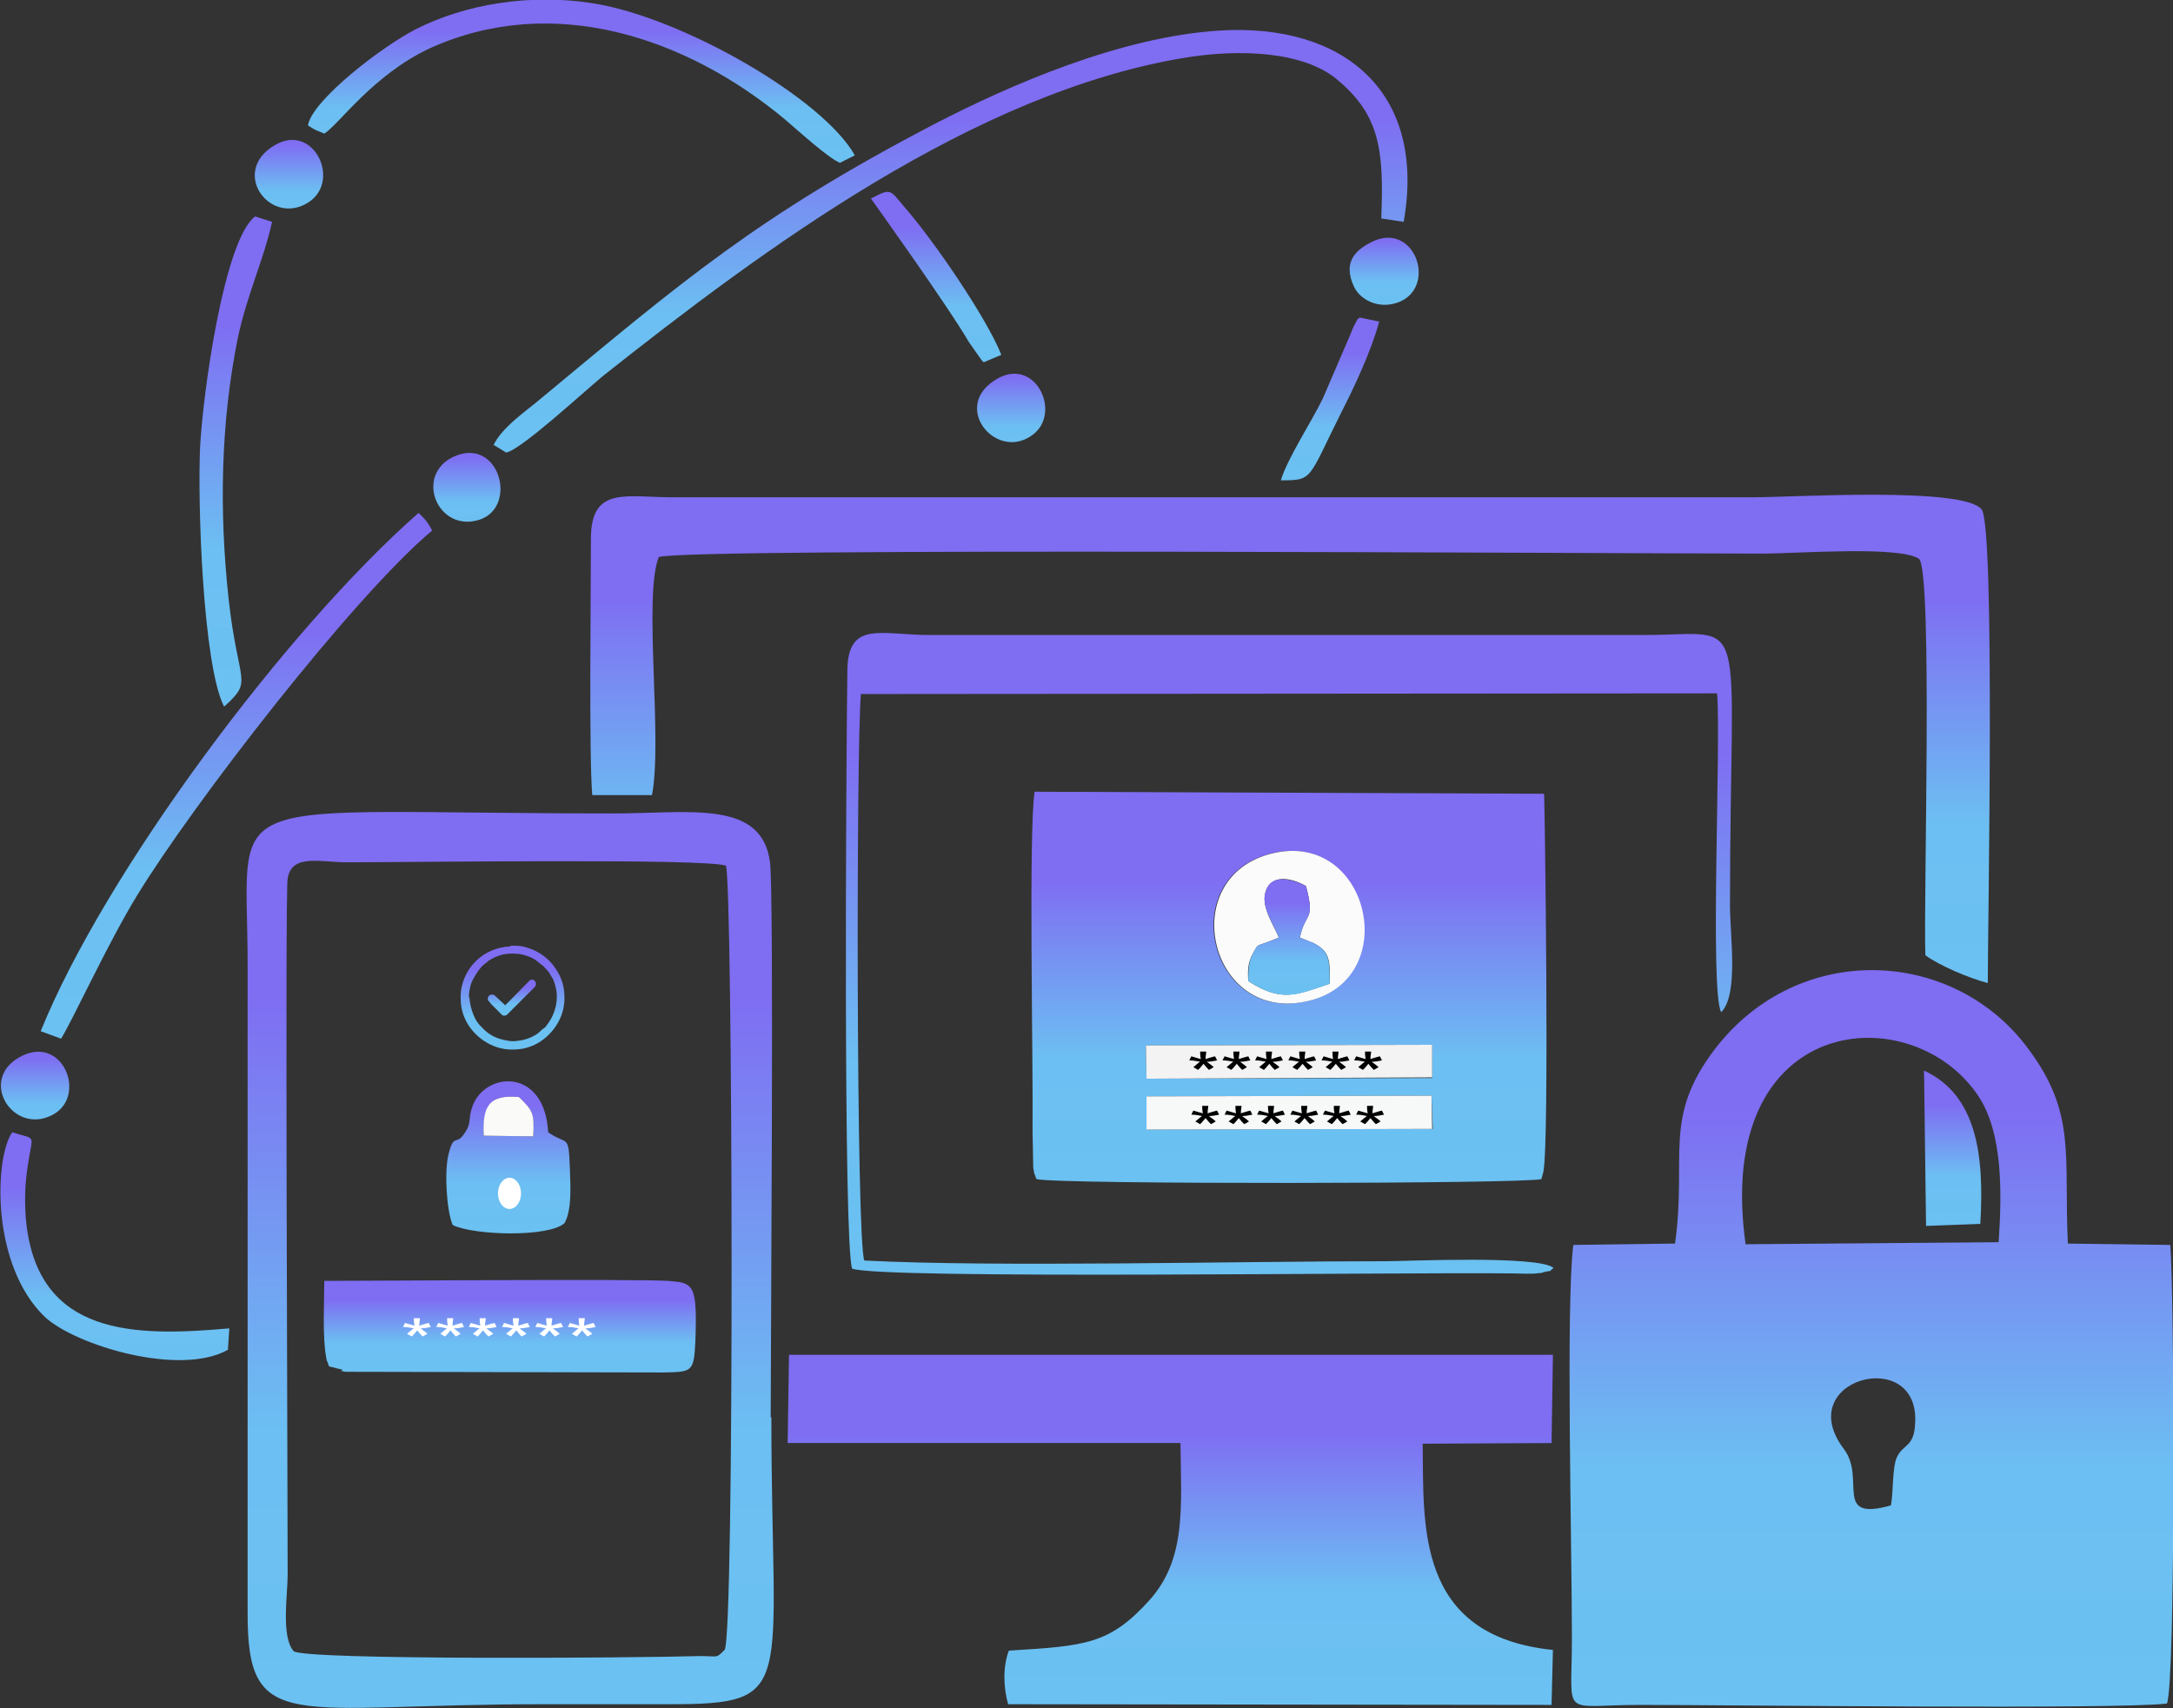 <svg xmlns="http://www.w3.org/2000/svg" xmlns:xlink="http://www.w3.org/1999/xlink" xml:space="preserve" width="3.203in" height="2.518in" style="shape-rendering:geometricPrecision; text-rendering:geometricPrecision; image-rendering:optimizeQuality; fill-rule:evenodd; clip-rule:evenodd" viewBox="0 0 3203 2518"><rect x="0" y="0" width="3203" height="2518" fill="#333333" stroke="none"/> <defs>  <style type="text/css">   <![CDATA[    .fil13 {fill:#F3F3F3}    .fil14 {fill:#F7F8F8}    .fil25 {fill:#FAFAF9}    .fil11 {fill:#FBFBFB}    .fil28 {fill:white}    .fil26 {fill:black;fill-rule:nonzero}    .fil27 {fill:white;fill-rule:nonzero}    .fil20 {fill:url(#id0)}    .fil16 {fill:url(#id1)}    .fil5 {fill:url(#id2)}    .fil7 {fill:url(#id3)}    .fil10 {fill:url(#id4)}    .fil9 {fill:url(#id5)}    .fil6 {fill:url(#id6)}    .fil3 {fill:url(#id7)}    .fil18 {fill:url(#id8)}    .fil19 {fill:url(#id9)}    .fil29 {fill:url(#id10)}    .fil8 {fill:url(#id11)}    .fil30 {fill:url(#id12)}    .fil2 {fill:url(#id13)}    .fil1 {fill:url(#id14)}    .fil17 {fill:url(#id15)}    .fil22 {fill:url(#id16)}    .fil0 {fill:url(#id17)}    .fil4 {fill:url(#id18)}    .fil21 {fill:url(#id19)}    .fil12 {fill:url(#id20)}    .fil15 {fill:url(#id21)}    .fil23 {fill:url(#id22)}    .fil24 {fill:url(#id23)}   ]]>  </style>  <linearGradient id="id0" gradientUnits="userSpaceOnUse" x1="2047.84" y1="324.087" x2="2047.84" y2="458.22">   <stop offset="0" style="stop-color:#7F6DF2"></stop>   <stop offset="0.22" style="stop-color:#7F6DF2"></stop>   <stop offset="0.678" style="stop-color:#6CBFF2"></stop>   <stop offset="1" style="stop-color:#6BC1F2"></stop>  </linearGradient>  <linearGradient id="id1" gradientUnits="userSpaceOnUse" xlink:href="#id0" x1="2880.94" y1="1578.62" x2="2880.94" y2="1806.91">  </linearGradient>  <linearGradient id="id2" gradientUnits="userSpaceOnUse" xlink:href="#id0" x1="1913.22" y1="888.193" x2="1913.22" y2="1885.61">  </linearGradient>  <linearGradient id="id3" gradientUnits="userSpaceOnUse" xlink:href="#id0" x1="1415.82" y1="33.638" x2="1415.82" y2="667.047">  </linearGradient>  <linearGradient id="id4" gradientUnits="userSpaceOnUse" xlink:href="#id0" x1="749.315" y1="1573.74" x2="749.315" y2="1823.86">  </linearGradient>  <linearGradient id="id5" gradientUnits="userSpaceOnUse" xlink:href="#id0" x1="856.657" y1="-10.28" x2="856.657" y2="240.673">  </linearGradient>  <linearGradient id="id6" gradientUnits="userSpaceOnUse" xlink:href="#id0" x1="751.067" y1="1885.07" x2="751.067" y2="2023.3">  </linearGradient>  <linearGradient id="id7" gradientUnits="userSpaceOnUse" xlink:href="#id0" x1="1904.08" y1="717.555" x2="1904.08" y2="1450.1">  </linearGradient>  <linearGradient id="id8" gradientUnits="userSpaceOnUse" xlink:href="#id0" x1="1380.01" y1="277.366" x2="1380.01" y2="535.028">  </linearGradient>  <linearGradient id="id9" gradientUnits="userSpaceOnUse" xlink:href="#id0" x1="1960.11" y1="465.244" x2="1960.11" y2="708.575">  </linearGradient>  <linearGradient id="id10" gradientUnits="userSpaceOnUse" xlink:href="#id0" x1="755.39" y1="1394.2" x2="755.39" y2="1547.48">  </linearGradient>  <linearGradient id="id11" gradientUnits="userSpaceOnUse" xlink:href="#id0" x1="348.744" y1="755.949" x2="348.744" y2="1531.14">  </linearGradient>  <linearGradient id="id12" gradientUnits="userSpaceOnUse" xlink:href="#id0" x1="755.39" y1="1444.8" x2="755.39" y2="1496.89">  </linearGradient>  <linearGradient id="id13" gradientUnits="userSpaceOnUse" xlink:href="#id0" x1="1726.2" y1="1996.54" x2="1726.2" y2="2512.47">  </linearGradient>  <linearGradient id="id14" gradientUnits="userSpaceOnUse" xlink:href="#id0" x1="1900.22" y1="1167.54" x2="1900.22" y2="1746.2">  </linearGradient>  <linearGradient id="id15" gradientUnits="userSpaceOnUse" xlink:href="#id0" x1="1899.74" y1="1287.03" x2="1899.74" y2="1478.44">  </linearGradient>  <linearGradient id="id16" gradientUnits="userSpaceOnUse" xlink:href="#id0" x1="686.921" y1="642.89" x2="686.921" y2="785.819">  </linearGradient>  <linearGradient id="id17" gradientUnits="userSpaceOnUse" xlink:href="#id0" x1="2752.44" y1="1385.42" x2="2752.44" y2="2534.09">  </linearGradient>  <linearGradient id="id18" gradientUnits="userSpaceOnUse" xlink:href="#id0" x1="740.106" y1="1159.22" x2="740.106" y2="2559.79">  </linearGradient>  <linearGradient id="id19" gradientUnits="userSpaceOnUse" xlink:href="#id0" x1="423.087" y1="179.835" x2="423.087" y2="329.969">  </linearGradient>  <linearGradient id="id20" gradientUnits="userSpaceOnUse" xlink:href="#id0" x1="346.012" y1="318.657" x2="346.012" y2="1040.96">  </linearGradient>  <linearGradient id="id21" gradientUnits="userSpaceOnUse" xlink:href="#id0" x1="161.339" y1="1668.7" x2="161.339" y2="2029.91">  </linearGradient>  <linearGradient id="id22" gradientUnits="userSpaceOnUse" xlink:href="#id0" x1="1486.41" y1="520.378" x2="1486.41" y2="679.488">  </linearGradient>  <linearGradient id="id23" gradientUnits="userSpaceOnUse" xlink:href="#id0" x1="46.717" y1="1526.75" x2="46.717" y2="1674.51">  </linearGradient> </defs> <g id="Layer_x0020_1">    <g id="_220493304">   <path class="fil0" d="M2787 2219c-86,24 -36,-39 -69,-83 -78,-103 110,-153 105,-40 -1,38 -18,32 -27,52 -7,15 -5,53 -9,72zm159 -388l-373 3c-48,-343 247,-366 344,-217 35,54 34,140 29,214zm-478 2l-149 2c-11,90 -2,444 -2,581 0,119 -18,97 101,97 128,0 701,7 776,-2 13,-28 11,-607 5,-676l-151 -2c-6,-131 13,-192 -59,-288 -110,-148 -338,-159 -461,1 -78,102 -41,158 -59,287z"></path>   <path class="fil1" d="M1690 1616l420 -1 2 49 -421 1 0 -49zm-1 -75l422 -1 0 49 -421 1 -1 -49zm185 -283c143,-35 193,183 55,217 -147,37 -199,-182 -55,-217zm-346 480c31,8 718,7 744,0l3 -11c9,-48 2,-541 1,-557l-751 -3c-9,59 -2,391 -3,501l1 53c0,2 1,4 1,6 0,2 1,4 2,6 0,1 1,4 2,5z"></path>   <path class="fil2" d="M1162 2127l578 0c1,94 9,171 -46,232 -59,65 -94,67 -207,74 -9,24 -8,55 -1,79l801 1 2 -81c-204,-21 -190,-186 -192,-304l190 -1 2 -130 -1126 0 -2 130z"></path>   <path class="fil3" d="M871 795c0,76 -3,319 2,377l88 0c16,-82 -13,-293 10,-351 52,-14 1423,-5 1627,-5 50,0 203,-12 231,8 20,27 6,506 9,584 20,15 65,34 92,41 0,-87 11,-671 -9,-698 -26,-34 -279,-18 -337,-18l-1593 0c-68,0 -120,-17 -120,61z"></path>   <path class="fil4" d="M433 2434c-19,-21 -9,-84 -9,-112 0,-153 -4,-1002 0,-1027 6,-37 48,-24 87,-24 99,0 529,-6 559,5 10,23 13,1140 -2,1156 -13,13 -9,9 -36,9 -103,3 -579,6 -599,-7zm703 -345c0,-104 5,-773 -1,-818 -12,-93 -119,-72 -230,-72 -598,0 -540,-40 -540,223l0 953c-1,184 64,137 434,137 62,0 124,0 187,0 191,0 151,-21 151,-423z"></path>   <path class="fil5" d="M1256 1870c47,16 794,5 975,7 8,0 27,1 33,0 16,-2 -2,2 12,-2 17,-4 3,2 14,-6 -21,-19 -218,-10 -246,-10 -224,0 -573,9 -770,-1 -12,-29 -12,-760 -5,-835l1262 -1c6,75 -11,439 6,470 26,-26 13,-113 13,-157 0,-447 33,-399 -127,-399l-1053 0c-71,0 -120,-22 -121,52 -2,149 -6,842 7,882z"></path>   <path class="fil6" d="M503 2021c3,0 4,1 7,1l468 1c42,-1 45,0 47,-47 3,-84 -3,-85 -40,-88 -44,-3 -458,0 -507,0 0,32 -3,83 3,114 0,2 2,7 2,6 0,-1 1,4 2,6l20 5z"></path>   <path class="fil7" d="M728 656l18 11c21,-3 115,-90 143,-113 236,-187 547,-418 858,-469 79,-13 176,-10 226,34 61,52 67,103 63,203l33 5c34,-192 -89,-293 -271,-282 -146,9 -309,80 -421,138 -259,135 -372,232 -578,403 -22,19 -59,43 -72,71z"></path>   <path class="fil8" d="M60 1520l30 11c16,-25 69,-141 112,-211 81,-133 318,-440 435,-538 -8,-15 -11,-17 -20,-26 -195,171 -463,531 -557,764z"></path>   <path class="fil9" d="M454 185c16,10 11,6 24,12 22,-14 72,-87 156,-126 181,-82 378,-16 523,105 21,18 64,57 81,64l22 -11c-47,-84 -254,-203 -385,-224 -93,-15 -189,1 -262,38 -49,25 -151,103 -159,141z"></path>   <path class="fil10" d="M713 1674c-1,-43 7,-61 52,-57 19,20 23,22 21,58l-73 -1zm-45 132c32,15 140,18 164,-3 11,-19 9,-54 8,-81 -2,-52 -3,-33 -32,-53 -5,-95 -91,-90 -111,-40 -8,21 -1,25 -12,41 -13,20 -16,-1 -24,32 -6,24 -3,81 6,103z"></path>   <path class="fil11" d="M1925 1306c14,53 -1,37 -9,76l10 4c1,1 8,3 10,4 23,12 25,23 24,60 -49,16 -71,28 -120,-4 -1,-14 -1,-27 7,-41 9,-16 4,-9 28,-19l10 -4c-6,-16 -26,-44 -20,-66 8,-29 39,-22 60,-10zm-50 -48c-144,35 -92,254 55,217 138,-34 88,-252 -55,-217z"></path>   <path class="fil12" d="M331 1041c43,-39 20,-31 6,-158 -14,-129 -12,-260 14,-387 14,-64 38,-114 50,-169l-25 -8c-46,35 -77,262 -81,339 -4,83 4,321 35,383z"></path>   <polygon class="fil13" points="1690,1590 2111,1588 2111,1540 1689,1541 "></polygon>   <polygon class="fil14" points="1690,1665 2111,1664 2110,1615 1690,1616 "></polygon>   <path class="fil15" d="M336 1989l2 -31c-137,12 -285,14 -300,-163 -2,-27 -1,-52 3,-77 7,-49 14,-37 -23,-49 -26,37 -32,195 48,272 45,42 200,89 271,48z"></path>   <path class="fil16" d="M2839 1807l80 -3c6,-101 -5,-190 -83,-226l3 228z"></path>   <path class="fil17" d="M1936 1390c-2,-1 -8,-3 -10,-4l-10 -4c8,-38 23,-23 9,-76 -22,-11 -53,-19 -60,10 -6,22 14,49 20,66l-10 4c-24,10 -19,3 -28,19 -7,13 -7,27 -7,41 49,32 71,21 120,4 0,-37 -1,-48 -24,-60z"></path>   <path class="fil18" d="M1284 293c0,0 114,159 144,211l19 27c1,1 2,2 3,3l26 -11c-22,-55 -100,-169 -143,-218 -22,-26 -19,-28 -50,-12z"></path>   <path class="fil19" d="M1887 708c49,0 40,0 90,-100 19,-37 44,-90 56,-134l-29 -6c-5,5 0,-3 -8,12 -3,6 -3,7 -6,14l-40 93c-18,37 -52,88 -62,121z"></path>   <path class="fil20" d="M2021 357c-21,11 -43,28 -25,66 9,19 38,35 69,21 53,-25 19,-119 -44,-87z"></path>   <path class="fil21" d="M405 214c-65,38 -10,116 45,87 56,-29 14,-122 -45,-87z"></path>   <path class="fil22" d="M669 673c-59,27 -24,113 38,93 57,-19 29,-123 -38,-93z"></path>   <path class="fil23" d="M1464 562c-60,41 6,118 58,79 45,-33 2,-121 -58,-79z"></path>   <path class="fil24" d="M33 1556c-68,33 -14,119 45,87 50,-27 16,-116 -45,-87z"></path>   <path class="fil25" d="M713 1674l73 1c2,-35 -1,-38 -21,-58 -45,-4 -54,14 -52,57z"></path>   <path class="fil26" d="M1753 1563l3 -6c6,2 11,3 14,4 -1,-5 -1,-9 -1,-11l9 0c0,3 -1,6 -1,11 4,-1 9,-3 14,-4l3 6c-5,1 -10,2 -15,2 2,2 6,4 10,8l-7 4c-2,-2 -5,-5 -8,-9 -3,4 -6,7 -8,9l-7 -4c5,-4 8,-7 10,-8 -5,-1 -10,-2 -15,-2z"></path>   <path id="1" class="fil26" d="M1802 1563l3 -6c6,2 11,3 14,4 -1,-5 -1,-9 -1,-11l9 0c0,3 -1,6 -1,11 4,-1 9,-3 14,-4l3 6c-5,1 -10,2 -15,2 2,2 6,4 10,8l-7 4c-2,-2 -5,-5 -8,-9 -3,4 -6,7 -8,9l-7 -4c5,-4 8,-7 10,-8 -5,-1 -10,-2 -15,-2z"></path>   <path id="12" class="fil26" d="M1850 1563l3 -6c6,2 11,3 14,4 -1,-5 -1,-9 -1,-11l9 0c0,3 -1,6 -1,11 4,-1 9,-3 14,-4l3 6c-5,1 -10,2 -15,2 2,2 6,4 10,8l-7 4c-2,-2 -5,-5 -8,-9 -3,4 -6,7 -8,9l-7 -4c5,-4 8,-7 10,-8 -5,-1 -10,-2 -15,-2z"></path>   <path id="123" class="fil26" d="M1899 1563l3 -6c6,2 11,3 14,4 -1,-5 -1,-9 -1,-11l9 0c0,3 -1,6 -1,11 4,-1 9,-3 14,-4l3 6c-5,1 -10,2 -15,2 2,2 6,4 10,8l-7 4c-2,-2 -5,-5 -8,-9 -3,4 -6,7 -8,9l-7 -4c5,-4 8,-7 10,-8 -5,-1 -10,-2 -15,-2z"></path>   <path id="1234" class="fil26" d="M1948 1563l3 -6c6,2 11,3 14,4 -1,-5 -1,-9 -1,-11l9 0c0,3 -1,6 -1,11 4,-1 9,-3 14,-4l3 6c-5,1 -10,2 -15,2 2,2 6,4 10,8l-7 4c-2,-2 -5,-5 -8,-9 -3,4 -6,7 -8,9l-7 -4c5,-4 8,-7 10,-8 -5,-1 -10,-2 -15,-2z"></path>   <path id="12345" class="fil26" d="M1996 1563l3 -6c6,2 11,3 14,4 -1,-5 -1,-9 -1,-11l9 0c0,3 -1,6 -1,11 4,-1 9,-3 14,-4l3 6c-5,1 -10,2 -15,2 2,2 6,4 10,8l-7 4c-2,-2 -5,-5 -8,-9 -3,4 -6,7 -8,9l-7 -4c5,-4 8,-7 10,-8 -5,-1 -10,-2 -15,-2z"></path>   <path class="fil26" d="M1756 1643l3 -6c6,2 11,3 14,4 -1,-5 -1,-9 -1,-11l9 0c0,3 -1,6 -1,11 4,-1 9,-3 14,-4l3 6c-5,1 -10,2 -15,2 2,2 6,4 10,8l-7 4c-2,-2 -5,-5 -8,-9 -3,4 -6,7 -8,9l-7 -4c5,-4 8,-7 10,-8 -5,-1 -10,-2 -15,-2z"></path>   <path id="1" class="fil26" d="M1805 1643l3 -6c6,2 11,3 14,4 -1,-5 -1,-9 -1,-11l9 0c0,3 -1,6 -1,11 4,-1 9,-3 14,-4l3 6c-5,1 -10,2 -15,2 2,2 6,4 10,8l-7 4c-2,-2 -5,-5 -8,-9 -3,4 -6,7 -8,9l-7 -4c5,-4 8,-7 10,-8 -5,-1 -10,-2 -15,-2z"></path>   <path id="12" class="fil26" d="M1853 1643l3 -6c6,2 11,3 14,4 -1,-5 -1,-9 -1,-11l9 0c0,3 -1,6 -1,11 4,-1 9,-3 14,-4l3 6c-5,1 -10,2 -15,2 2,2 6,4 10,8l-7 4c-2,-2 -5,-5 -8,-9 -3,4 -6,7 -8,9l-7 -4c5,-4 8,-7 10,-8 -5,-1 -10,-2 -15,-2z"></path>   <path id="123" class="fil26" d="M1902 1643l3 -6c6,2 11,3 14,4 -1,-5 -1,-9 -1,-11l9 0c0,3 -1,6 -1,11 4,-1 9,-3 14,-4l3 6c-5,1 -10,2 -15,2 2,2 6,4 10,8l-7 4c-2,-2 -5,-5 -8,-9 -3,4 -6,7 -8,9l-7 -4c5,-4 8,-7 10,-8 -5,-1 -10,-2 -15,-2z"></path>   <path id="1234" class="fil26" d="M1950 1643l3 -6c6,2 11,3 14,4 -1,-5 -1,-9 -1,-11l9 0c0,3 -1,6 -1,11 4,-1 9,-3 14,-4l3 6c-5,1 -10,2 -15,2 2,2 6,4 10,8l-7 4c-2,-2 -5,-5 -8,-9 -3,4 -6,7 -8,9l-7 -4c5,-4 8,-7 10,-8 -5,-1 -10,-2 -15,-2z"></path>   <path id="12345" class="fil26" d="M1999 1643l3 -6c6,2 11,3 14,4 -1,-5 -1,-9 -1,-11l9 0c0,3 -1,6 -1,11 4,-1 9,-3 14,-4l3 6c-5,1 -10,2 -15,2 2,2 6,4 10,8l-7 4c-2,-2 -5,-5 -8,-9 -3,4 -6,7 -8,9l-7 -4c5,-4 8,-7 10,-8 -5,-1 -10,-2 -15,-2z"></path>   <path class="fil27" d="M594 1956l3 -6c6,2 11,3 14,4 -1,-5 -1,-9 -1,-11l9 0c0,3 -1,6 -1,11 4,-1 9,-3 14,-4l3 6c-5,1 -10,2 -15,2 2,2 6,4 10,8l-7 4c-2,-2 -5,-5 -8,-9 -3,4 -6,7 -8,9l-7 -4c5,-4 8,-7 10,-8 -5,-1 -10,-2 -15,-2z"></path>   <path id="1" class="fil27" d="M643 1956l3 -6c6,2 11,3 14,4 -1,-5 -1,-9 -1,-11l9 0c0,3 -1,6 -1,11 4,-1 9,-3 14,-4l3 6c-5,1 -10,2 -15,2 2,2 6,4 10,8l-7 4c-2,-2 -5,-5 -8,-9 -3,4 -6,7 -8,9l-7 -4c5,-4 8,-7 10,-8 -5,-1 -10,-2 -15,-2z"></path>   <path id="12" class="fil27" d="M691 1956l3 -6c6,2 11,3 14,4 -1,-5 -1,-9 -1,-11l9 0c0,3 -1,6 -1,11 4,-1 9,-3 14,-4l3 6c-5,1 -10,2 -15,2 2,2 6,4 10,8l-7 4c-2,-2 -5,-5 -8,-9 -3,4 -6,7 -8,9l-7 -4c5,-4 8,-7 10,-8 -5,-1 -10,-2 -15,-2z"></path>   <path id="123" class="fil27" d="M740 1956l3 -6c6,2 11,3 14,4 -1,-5 -1,-9 -1,-11l9 0c0,3 -1,6 -1,11 4,-1 9,-3 14,-4l3 6c-5,1 -10,2 -15,2 2,2 6,4 10,8l-7 4c-2,-2 -5,-5 -8,-9 -3,4 -6,7 -8,9l-7 -4c5,-4 8,-7 10,-8 -5,-1 -10,-2 -15,-2z"></path>   <path id="1234" class="fil27" d="M789 1956l3 -6c6,2 11,3 14,4 -1,-5 -1,-9 -1,-11l9 0c0,3 -1,6 -1,11 4,-1 9,-3 14,-4l3 6c-5,1 -10,2 -15,2 2,2 6,4 10,8l-7 4c-2,-2 -5,-5 -8,-9 -3,4 -6,7 -8,9l-7 -4c5,-4 8,-7 10,-8 -5,-1 -10,-2 -15,-2z"></path>   <path id="12345" class="fil27" d="M837 1956l3 -6c6,2 11,3 14,4 -1,-5 -1,-9 -1,-11l9 0c0,3 -1,6 -1,11 4,-1 9,-3 14,-4l3 6c-5,1 -10,2 -15,2 2,2 6,4 10,8l-7 4c-2,-2 -5,-5 -8,-9 -3,4 -6,7 -8,9l-7 -4c5,-4 8,-7 10,-8 -5,-1 -10,-2 -15,-2z"></path>   <ellipse class="fil28" cx="751" cy="1759" rx="17" ry="23"></ellipse>   <g>    <path class="fil29" d="M691 1471c0,-8 2,-20 6,-27 2,-4 4,-7 6,-10 3,-5 3,-4 6,-8 2,-3 1,-1 3,-3 1,-1 1,-1 2,-2 2,-1 3,-2 5,-4 7,-5 14,-8 22,-10 9,-2 20,-2 29,0 8,2 16,5 22,10 2,2 8,6 10,8 2,3 3,3 7,8 2,3 4,7 6,10 2,4 3,8 4,12 5,19 -1,41 -13,56 -1,2 -3,4 -5,5 -3,2 -3,3 -8,7 -8,6 -19,10 -29,11 -6,1 -10,1 -15,0 -13,-2 -24,-6 -34,-15 -1,-1 -1,-1 -2,-2 -2,-2 -1,-1 -3,-3l-3 -3c-5,-6 -6,-8 -9,-15 -3,-7 -6,-18 -6,-27zm61 -77l8 0c10,0 19,3 28,7 17,8 29,21 37,37 5,11 7,20 7,34 0,29 -19,56 -44,68 -11,5 -20,7 -34,7 -29,0 -56,-19 -68,-44 -5,-11 -7,-20 -7,-34 0,-20 9,-39 22,-52 14,-14 32,-21 51,-22z"></path>    <path class="fil30" d="M745 1482c-1,-1 -12,-11 -14,-13 -2,-2 -3,-3 -6,-3 -4,0 -6,3 -6,7 0,2 4,5 5,7l15 15c2,2 2,2 5,2 3,0 5,-3 7,-5l34 -34c2,-2 5,-4 5,-8 0,-3 -3,-6 -5,-6 -4,0 -4,1 -7,4 -2,2 -3,3 -5,5 -2,2 -27,28 -29,29z"></path>   </g>   <g>    <path class="fil29" d="M1834 1129c0,-8 2,-20 6,-27 2,-4 4,-7 6,-10 3,-5 3,-4 6,-8 2,-3 1,-1 3,-3 1,-1 1,-1 2,-2 2,-1 3,-2 5,-4 7,-5 14,-8 22,-10 9,-2 20,-2 29,0 8,2 16,5 22,10 2,2 8,6 10,8 2,3 3,3 7,8 2,3 4,7 6,10 2,4 3,8 4,12 5,19 -1,41 -13,56 -1,2 -3,4 -5,5 -3,2 -3,3 -8,7 -8,6 -19,10 -29,11 -6,1 -10,1 -15,0 -13,-2 -24,-6 -34,-15 -1,-1 -1,-1 -2,-2 -2,-2 -1,-1 -3,-3l-3 -3c-5,-6 -6,-8 -9,-15 -3,-7 -6,-18 -6,-27zm61 -77l8 0c10,0 19,3 28,7 17,8 29,21 37,37 5,11 7,20 7,34 0,29 -19,56 -44,68 -11,5 -20,7 -34,7 -29,0 -56,-19 -68,-44 -5,-11 -7,-20 -7,-34 0,-20 9,-39 22,-52 14,-14 32,-21 51,-22z"></path>    <path class="fil30" d="M1888 1140c-1,-1 -12,-11 -14,-13 -2,-2 -3,-3 -6,-3 -4,0 -6,3 -6,7 0,2 4,5 5,7l15 15c2,2 2,2 5,2 3,0 5,-3 7,-5l34 -34c2,-2 5,-4 5,-8 0,-3 -3,-6 -5,-6 -4,0 -4,1 -7,4 -2,2 -3,3 -5,5 -2,2 -27,28 -29,29z"></path>   </g>  </g> </g></svg>